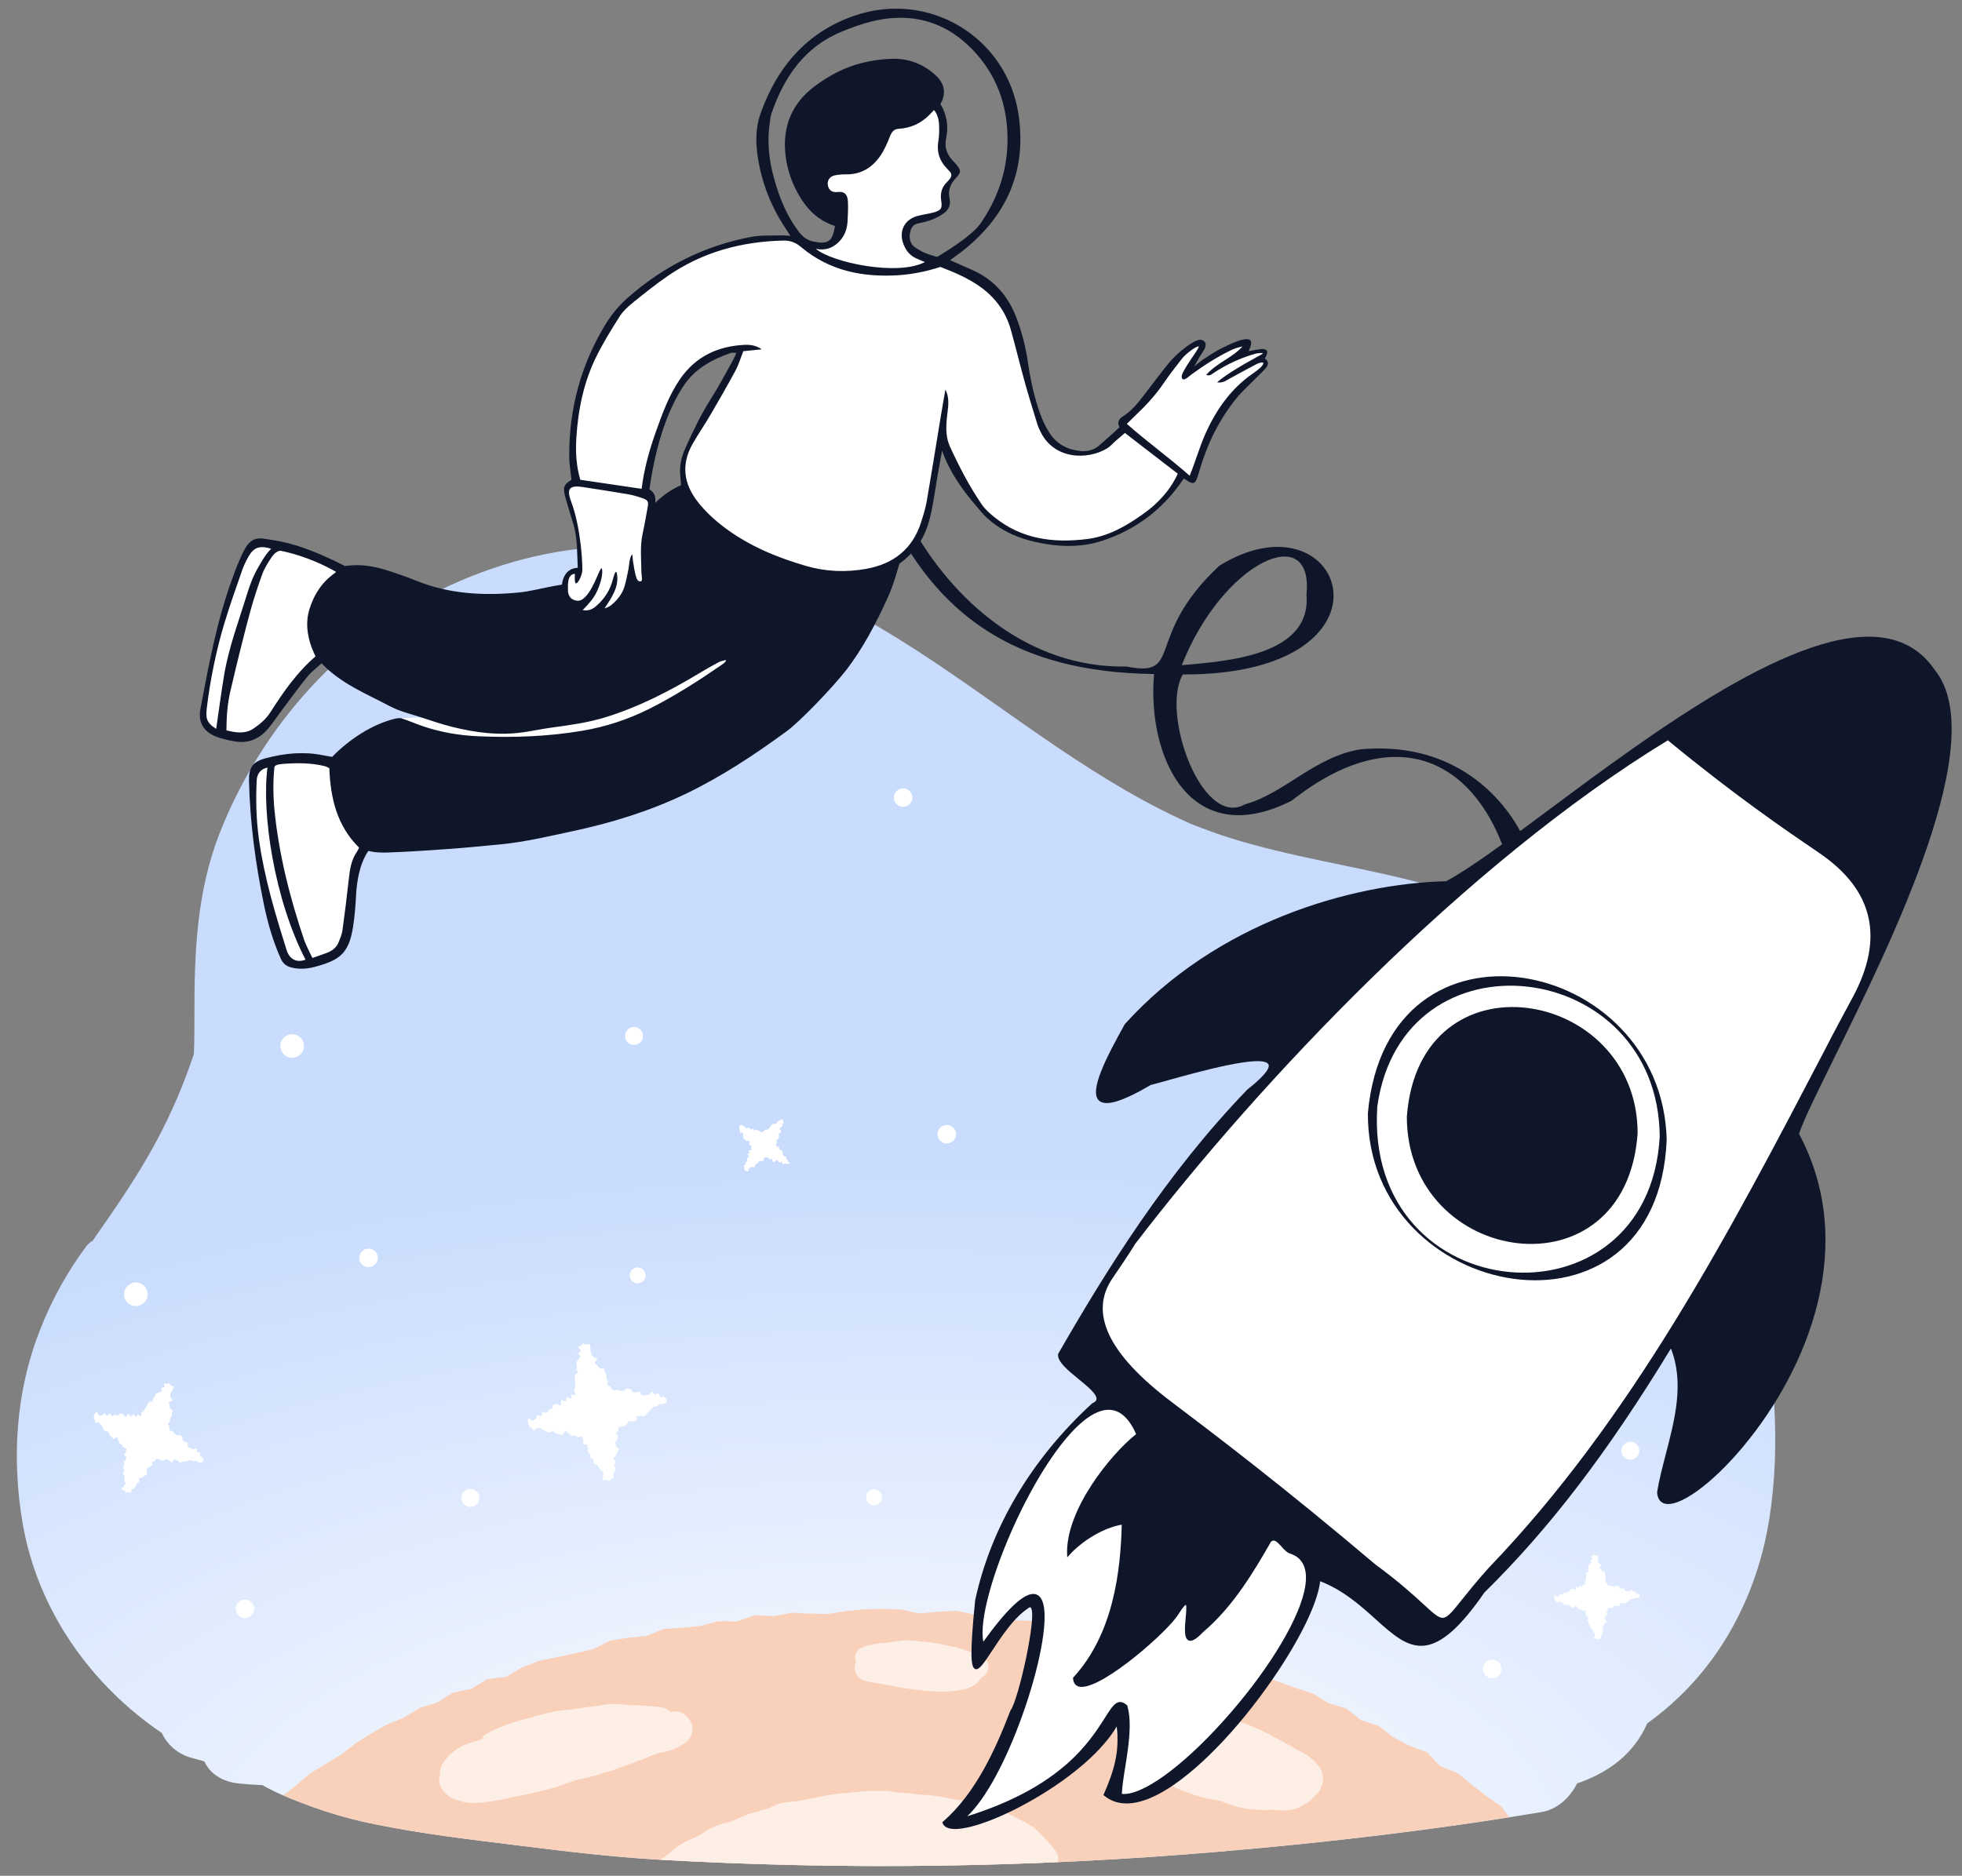 <svg clip-rule="evenodd" fill-rule="evenodd" stroke-linejoin="round" stroke-miterlimit="2" viewBox="0 0 1098 1050" xmlns="http://www.w3.org/2000/svg" xmlns:xlink="http://www.w3.org/1999/xlink"><rect x="0" y="0" width="1098" height="1050" fill="#808080" stroke="none"/><radialGradient id="a" cx="0" cy="0" gradientTransform="matrix(613.934 -8.1 3.664 277.709 344.45 522.722)" gradientUnits="userSpaceOnUse" r="1"><stop offset="0" stop-color="#fff"/><stop offset="1" stop-color="#c9dcfd"/></radialGradient><clipPath id="b"><path clip-rule="evenodd" d="m0 0h697v523h-697z"/></clipPath><g transform="scale(.459 .629)"><path d="m0 0h2388v1668h-2388z" fill="none"/><g clip-path="url(#b)" transform="matrix(3.076 0 0 2.246 20.521 486.146)"><path d="m690.415 294.058c-4.565-24.121-12.012-47.606-22.181-69.95-9.91-21.479-24.18-42.114-42.612-57.132-21.294-17.352-46.108-27.779-72.606-34.469-23.763-6-48.145-9.478-71.587-16.769-5.355-1.667-10.588-3.603-15.809-5.639-.82-.366-1.641-.726-2.458-1.101-3.143-1.427-6.254-2.922-9.332-4.485-9.733-4.931-19.15-10.464-28.36-16.315-37.536-23.83-71.896-53.338-112.978-71.168-22.811-9.892-46.716-16.761-71.785-16.956-24.086-.191-47.585 5.56-69.366 15.592-41.768 19.236-74.378 55.641-91.026 98.211-8.991 22.994-9.975 47.185-9.919 71.585.013 5.245-.009 10.493-.219 15.734-3.925 11.797-8.835 23.243-14.677 34.218-7.507 14.06-16.542 26.994-25.644 40.022-.156.011-.31.029-.467.036-.52.5-1.042.99-1.56 1.488-7.786 10.392-14.103 21.808-18.772 33.925-9.49 24.088-11.105 50.696-6.785 76.058 5.854 34.364 26.884 64.092 55.219 83.29 2.219 4.759 6.408 8.321 11.463 9.744 1.791.515 3.586 1.007 5.382 1.494 2.34 5.175 7.464 8.083 13.495 8.733 3.087.332 6.279.548 9.54.685 6.176 3.542 13.207 6.178 19.713 8.574 8.388 3.013 16.993 5.383 25.742 7.087 18.381 3.731 37.135 5.896 55.735 8.208 18.483 2.297 37.035 4.573 55.637 5.634 73.96 4.216 148.126 3.177 221.938-3.111 42.911-3.657 85.833-8.608 128.309-15.76 6.113-1.028 11.104-5.619 13.993-11.31 12.043-4.13 22.336-11.357 27.821-23.798 4.557-3.277 8.872-6.879 12.912-10.776 19.384-18.666 31.306-43.797 35.461-70.224 4.823-30.661 1.702-61.047-4.217-91.355z" fill="url(#a)" fill-rule="nonzero"/><g fill="#fff"><circle cx="109.148" cy="198.001" r="4.68"/><circle cx="639.571" cy="358.357" r="3.561"/><circle cx="179.775" cy="377.095" r="3.561"/><circle cx="527.145" cy="169.894" r="4.68"/><circle cx="462.283" cy="346.47" r="4.68"/><circle cx="246.078" cy="288.9" r="3.154"/><circle cx="339.767" cy="376.823" r="3.154"/><circle cx="244.636" cy="194.041" r="3.561"/><circle cx="47.169" cy="296.379" r="4.68"/><circle cx="351.298" cy="99.572" r="3.662"/><circle cx="584.799" cy="444.84" r="3.662"/><circle cx="139.416" cy="281.965" r="3.662"/><circle cx="90.41" cy="420.997" r="3.662"/><circle cx="481.021" cy="266.11" r="3.662"/><circle cx="368.594" cy="232.958" r="3.662"/><circle cx="231.393" cy="49.905" r="3.154"/></g><g fill-rule="nonzero"><path d="m142.826 506.55c18.381 3.731 37.135 5.896 55.735 8.208 18.483 2.297 37.035 4.573 55.637 5.634 73.96 4.216 148.126 3.177 221.938-3.111 38.581-3.288 77.167-7.64 115.434-13.677l-3.189-4.273-5.972-4.193-5.745-4.462-5.656-4.604-6.915-2.756-5.121-5.47-6.941-2.591-6.446-3.341-5.805-4.51-7.007-2.262-5.823-4.621-7.025-2.146-6.271-3.803-6.946-2.25-6.829-2.495-6.793-2.585-6.961-2.102-6.471-3.604-7.182-1.421-7.107-1.581-7.116-1.495-6.737-2.993-7.351-.484-7.043-1.772-6.896-2.584-7.207-1.061-7.391.167-7.097-1.617-7.207-.888-7.267-.334-7.215-.74-7.164-1.431-7.187-1.509-7.307.367-7.295.711-7.233-1.55-7.277-.257-7.281.138-7.264.684-7.226 1.162-7.281-.136-7.307-.325-7.185 1.357-7.353-.401-7.034 2.476-7.342-.09-7.069 1.88-7.245.701-7.307.466-6.863 2.77-7.288.734-7.207 1.154-6.646 3.37-7.08 1.628-7.135 1.483-7.165 1.474-6.792 2.646-6.373 3.768-7.433.86-6.289 3.862-7.259 1.487-6.229 3.903-7.029 2.147-6.233 3.822-6.76 2.784-6.337 3.597-6.163 3.892-5.78 4.482-6.204 3.789-6.232 3.763-5.518 4.775-4.882 3.782c3.832 1.667 7.751 3.133 11.498 4.514 8.389 3.014 16.995 5.383 25.744 7.088z" fill="#f9d0ba"/><path d="m517.547 486.552c-.501-2.307-2.155-4.076-3.75-5.651-1.831-1.726-3.982-3.078-6.332-3.98-1.783-1.171-3.63-2.243-5.53-3.212-2.069-1.07-3.942-2.219-5.652-3.061-2.33-1.148-4.731-2.193-7.134-3.22-2.404-1.027-4.973-1.768-7.447-2.677-2.475-.91-4.972-1.723-7.508-2.513-2.535-.79-5.087-1.436-7.67-2.102-2.265-.586-4.61-1.445-7.095-1.976-2.396-.598-4.83-1.037-7.285-1.315-2.422-.176-4.858-.017-7.237.473-2.272.339-4.441 1.178-6.349 2.457-2.462 1.661-3.823 4.544-3.543 7.5.181 1.558.598 3.079 1.236 4.511.469 1.534 1.125 3.004 1.955 4.376.924 1.596 2.014 3.09 3.252 4.457 1.352 1.341 3.395 2.211 5.005 3.386 1.546 1.24 3.156 2.397 4.826 3.465 1.766 1.028 3.442 2.176 5.277 3.075 2.075 1.015 4.231 2.039 6.473 2.913 2.202.858 4.504 1.613 6.821 2.302 2.295.686 4.814.824 7.176 1.316 2.173.941 4.405 1.741 6.68 2.397 2.327.559 4.696.928 7.083 1.101 2.352.253 4.724.243 7.074-.029 2.329.418 4.708.482 7.056.19 1.791-.355 3.503-1.033 5.05-2.002 1.629-.843 3.224-1.693 3.857-3.052 2.936-2.032 4.399-5.627 3.716-9.132z" fill="#fdeee6"/><path d="m412.555 521.383c.436-1.245.304-2.622-.362-3.761-1.269-1.857-2.71-3.59-4.304-5.177-1.453-1.725-3.052-3.322-4.778-4.774-1.879-1.246-3.846-2.354-5.886-3.314-1.958-1.096-3.979-2.077-6.052-2.937-2.075-.825-4.096-1.934-6.252-2.577s-4.437-.867-6.618-1.364c-2.252-.514-4.598-.572-6.873-.989-2.275-.418-4.517-.979-6.807-1.302-2.29-.322-4.604-.4-6.906-.618s-4.588-.537-6.896-.662-4.604-.742-6.919-.769c-2.316-.028-4.642.006-6.952.079s-4.618.45-6.923.623c-2.265.171-4.519.469-6.771.728s-4.449.922-6.689 1.273-4.443.849-6.666 1.294c-2.223.446-4.573.32-6.776.862-2.203.543-4.204 1.813-6.38 2.454-2.176.642-4.392 1.101-6.539 1.839s-4.167 1.75-6.278 2.592c-2.355.939-4.972 1.259-7.29 2.297s-4.379 2.61-6.631 3.774c-2.251 1.165-4.666 2.055-6.828 3.376-2.162 1.32-3.977 3.16-6.019 4.665-.733.524-1.498 1.002-2.29 1.432 52.512 2.967 105.141 3.287 157.685.956z" fill="#fdeee6"/><path d="m336.429 449.633c1.912.479 5.417.943 9.503 1.709 2.913.546 6.15 1.215 9.509 1.631 3.234.401 6.552.772 9.702.844 3.255.12 6.513-.138 9.709-.77 3.503-.77 6.178-2.235 7.22-4.625 2.104-.795 3.369-2.98 3.01-5.2-.264-1.812-1.579-3.371-4.644-4.294-2.375-.715-4.504-1.766-6.923-2.221-.429-.564-1.448-.425-2.548-.657-2.931-.755-5.903-1.338-8.902-1.746-3.042-.283-6.128-.782-9.199-.789-3.087-.007-6.132.856-9.165 1.068-.715-.052-1.434-.017-2.142.105-1.967.304-3.908.759-5.805 1.361-3.143.869-4.224 3.826-3.072 5.987-1.558 2.655-.037 6.651 3.747 7.597z" fill="#fdeee6"/><path d="m265.301 473.844c1.999-1.599 2.925-4.203 2.384-6.706-.739-2.41-2.554-4.346-4.91-5.24-1.116-.45-2.543-.135-3.726-.151-1.601-1.593-3.831-1.845-6.299-2.043-2.828-.225-5.641-.455-8.483-.484s-5.705-.654-8.535-.52c-2.548.121-5.072.772-7.614 1.024-2.543.252-5.056.684-7.582 1.067-2.525.382-5.123.386-7.623.901-2.499.514-4.964 1.262-7.433 1.901-2.302.601-4.67 1.202-7.006 1.937-2.338.666-4.636 1.462-6.885 2.384-2.262.922-4.435 2.048-6.492 3.365-.36.138-.272 1.138-.63 1.282-2.407.97-5.424 1.457-7.982 2.846-2.526 1.311-4.765 3.112-6.589 5.297-1.607 2.032-2.502 4.309-2.122 6.442-.827 1.688-.3 3.519.848 5.415 1.567 2.394 4.058 4.034 6.877 4.526 1.756.606 3.606.891 5.463.841 1.833.007 3.663-.135 5.473-.423 3.495-.398 6.959-1.036 10.366-1.91 2.515-.38 4.997-.962 7.46-1.561 2.463-.598 4.977-1.052 7.407-1.81 3.496-.835 6.794-2.409 10.263-3.349 2.735-.741 5.566-1.21 8.282-2.087 2.715-.876 5.514-1.501 8.144-2.584 3.11-1.001 6.099-2.33 9.189-3.387 1.832-.627 3.793-1.711 5.956-2.351 2.033-.601 4.241-.821 6.176-1.608 2.015-.717 3.91-1.733 5.623-3.014z" fill="#fdeee6"/><path d="m137.336 140.814c.546-.3.793.139 1.339-.166.545-.306.386-.585.93-.888.543-.303.291-.754.833-1.057.543-.303.918.367 1.462.064.543-.303.829.2 1.375-.1.547-.3-.187-1.615.358-1.919.546-.304.828.2 1.373-.1.544-.3.956.427 1.501.122.546-.305.326-.701.872-1.001.545-.3.446-.482.992-.788.545-.305.333-.68.878-.985.544-.304.39-.587.938-.893.547-.307.719 0 1.268-.301.548-.3.436-.51.986-.818.549-.307.846.224 1.395-.083.363-.2 1.258-.213 1.406-.533.138-.496.161-1.017.068-1.524-.071-.367-.895-.549-1.173-.813-.255-.244-.64.242-1.053.186-.618-.082-.447-1.36-1.067-1.444-.619-.083-.682.407-1.301.325-.618-.082-.5-.952-1.116-1.034-.615-.082-.801 1.276-1.416 1.194-.616-.082-.674.312-1.293.229-.62-.083-.635.039-1.254-.044-.618-.083-.448-1.353-1.067-1.436-.618-.083-.677.342-1.301.258s-.634.028-1.253-.055c-.62-.083-.462-1.264-1.081-1.347-.62-.083-.625-.031-1.243-.114-.619-.084-.772 1.038-1.393.953-.62-.084-.644.078-1.266-.007-.621-.084-.581-.4-1.201-.486s-.693.426-1.316.343c-.564-.076-1.06-.907-1.337-1.401-.305-.545-.926-.2-1.231-.743-.304-.542.469-.975.165-1.518-.303-.544-.286-.553-.589-1.095-.303-.543.3-.88 0-1.424-.3-.543-.282-.559-.588-1.101-.305-.541-.013-.707-.317-1.253-.304-.545-1.533.142-1.838-.4-.304-.543-.554-.408-.86-.954-.305-.547-.7-.327-1-.873-.301-.545 1.194-1.382.889-1.928-.304-.545-1.113-.093-1.417-.637-.304-.545-.536-.42-.842-.966-.305-.547.027-.735-.279-1.283-.306-.549.173-.818-.134-1.368-.307-.549.146-.801-.161-1.352-.2-.363-1.533.26-1.852.112-.348-.161-.538-.5-.901-.43s-.331.538-.595.814c-.244.256-1.202.162-1.26.573-.082.62.995.764.912 1.382-.083.619-.811.52-.894 1.137-.083.618.838.74.756 1.356-.082.615-.715.532-.801 1.15-.086.617-.707.536-.79 1.156-.084.619.351.676.268 1.295s-.056.623-.138 1.241c-.082.619.538.701.455 1.326-.083.624-1.078.486-1.161 1.106-.083.619.086.641 0 1.261-.086.619.163.65.08 1.269s.16.654.077 1.275c-.083.622-.032.63-.115 1.251-.083.622-.213.608-.3 1.232-.087.623.717.731.634 1.356-.039.285-1.501-.028-1.735.221-.235.249.186 1.208-.058 1.345-.546.301-1.101-.687-1.646-.383-.544.304-.055 1.177-.6 1.48-.546.304-1.095-.684-1.638-.381-.544.303.2 1.641-.34 1.944-.541.303-1.092-.672-1.639-.367-.546.306-.718-.006-1.263.301-.546.306-.049 1.191-.595 1.495-.545.304-.614.183-1.161.489-.546.305-.27.8-.816 1.101-.545.3-1.053-.601-1.601-.301-.549.301-.034 1.219-.579 1.522-.544.303-1.016-.533-1.563-.227-.548.305-.09 1.125-.639 1.431-.548.306-.523.354-1.073.662-.549.307-1.314-1.062-1.864-.755-.363.2-.013 1.323-.161 1.643-.161.348.341.515.411.882.07.368-.011.368.265.632.255.243.207.345.619.4.619.083.506.923 1.126 1.001.619.078.751-.922 1.368-.839.617.084.616.089 1.231.172.616.083.562.5 1.178.585.617.085.546.642 1.165.725.62.083.609.162 1.227.244.619.082.712-.607 1.331-.524.618.083.531.743 1.152.826.62.083.6.251 1.217.334s.594.273 1.213.356c.62.083.846-1.615 1.465-1.532.618.082.52.835 1.141.919.62.085.517.87 1.14.953.622.083.657-.169 1.282-.086s.561.546 1.186.629c.563.076 1.523-.514 1.802-.018.3.545.126.645.431 1.19.305.544-.29.875.013 1.418.303.544 1.183.052 1.487.595.303.542.1.658.4 1.201.3.544-.433.958-.128 1.501.305.544.545.411.85.956.304.546-.043.739.261 1.284.304.544.83.254 1.135.8.305.547-.17.812.134 1.358.304.545.936.193 1.241.738.306.546.467.454.771 1.001.304.548.373.51.68 1.057.306.548.813.266 1.119.813.305.548-.457.977-.149 1.527.307.549-.483.989-.176 1.539.201.363 1.384-.193 1.702-.045.347.161.517.473.884.4.328-.09.615-.291.812-.569.243-.255 1.054-.351 1.109-.762.083-.62-.401-.685-.321-1.301.08-.617.594-.549.677-1.166.083-.618.089-.615.172-1.231.083-.617-.492-.695-.409-1.312.083-.616.5-.564.578-1.185.078-.62-.961-.759-.877-1.377.083-.619.854-.515.936-1.133.083-.619.425-.576.508-1.196.083-.621.654-.544.737-1.163.083-.62-1.234-.796-1.15-1.415.083-.618-.454-.69-.371-1.308s.639-.548.722-1.169c.083-.622.369-.584.452-1.206.083-.623-.8-.742-.713-1.367.087-.624.713-.539.8-1.164.037-.281-.129-.824.068-1.101.198-.276.804-.253 1.051-.391z" fill="#fff" transform="translate(102.186 207.954)"/><path d="m56.302 361.803c.525.029.501.455 1.025.484.525.029.539-.24 1.061-.211.523.029.547-.4 1.069-.374.523.026.487.674 1.009.7.523.026.501.517 1.023.547.523.03.601-1.231 1.12-1.201.52.03.501.516 1.021.545.521.029.486.736 1.012.765.527.029.547-.348 1.071-.318.525.03.535-.141 1.059-.112.525.029.545-.334 1.068-.301.524.033.542-.242 1.068-.212.527.03.512.326 1.038.355.527.029.541-.165 1.069-.135.529.03.501.54 1.029.57.349.02.989.415 1.24.255.321-.29.571-.65.733-1.051.116-.292-.387-.795-.465-1.107-.071-.288-.564-.117-.832-.342-.4-.338.3-1.168-.106-1.502-.406-.333-.669-.019-1.069-.356s.074-.901-.326-1.237c-.401-.337-1.143.546-1.545.209-.401-.337-.618-.081-1.022-.419-.403-.339-.468-.26-.87-.601-.401-.341.292-1.163-.11-1.501-.401-.339-.635-.064-1.038-.401-.402-.337-.463-.267-.866-.605-.402-.339.243-1.101-.16-1.444-.402-.342-.429-.3-.83-.641-.402-.342-1.016.389-1.42.05-.403-.34-.491-.237-.901-.576-.409-.339-.231-.548-.636-.889-.406-.34-.685-.01-1.09-.35-.366-.307-.344-1.122-.317-1.602.03-.524-.568-.558-.538-1.083.03-.524.772-.48.801-1.001.029-.52.046-.52.075-1.043.029-.522.607-.49.637-1.013.03-.522.052-.524.082-1.05.03-.525.31-.507.339-1.031.029-.525-1.152-.592-1.122-1.116.03-.523-.211-.539-.182-1.066.029-.526-.347-.545-.317-1.071.03-.525 1.471-.443 1.502-.968.031-.524-.749-.567-.719-1.091.03-.523-.192-.539-.162-1.066.03-.526.35-.509.379-1.036.029-.526.493-.5.523-1.032.03-.531.464-.5.494-1.032.02-.35-1.201-.501-1.365-.756-.175-.27-.156-.601-.449-.713-.292-.112-.478.232-.79.31-.288.071-.927-.429-1.151-.161-.339.401.361.99.024 1.393-.338.402-.811 0-1.148.4-.336.4.262.901-.075 1.301-.336.401-.747.056-1.084.457-.336.4-.744.062-1.083.464-.338.402-.055.64-.393 1.042s-.32.416-.658.818c-.337.401.065.744-.274 1.147s-.985-.141-1.323.261c-.339.403-.227.495-.566.901-.338.406-.178.536-.515.938-.338.402-.181.536-.521.94-.339.403-.306.432-.646.837-.341.404-.425.334-.766.739-.341.406.18.844-.16 1.249-.156.186-1.057-.7-1.333-.624-.277.076-.413.941-.648.928-.525-.029-.471-.984-.995-1.013-.525-.029-.57.811-1.093.781-.524-.03-.469-.979-.99-1.009-.522-.03-.596 1.256-1.119 1.227-.524-.029-.473-.97-1.001-1.001-.529-.031-.508-.329-1.032-.359-.525-.03-.573.824-1.096.795-.524-.029-.52-.148-1.046-.177-.527-.029-.552.446-1.076.416-.525-.03-.476-.9-1.001-.932-.526-.032-.574.849-1.101.819-.528-.03-.481-.836-1.007-.865-.527-.03-.572.757-1.101.727-.53-.03-.532.016-1.06-.014-.529-.03-.455-1.346-.984-1.376-.348-.019-.606.934-.855 1.095-.271.174.01.518-.106.811-.116.292-.174.256-.1.568.071.288-.009.339.258.564.401.337-.056.883.347 1.221.402.338.948-.315 1.349.021.4.336.4.34.801.677.4.336.171.61.572.947.402.336.1.7.501 1.039.4.34.359.39.76.728.402.339.78-.112 1.181.226.402.339.044.768.446 1.107.402.34.311.448.714.786.402.339.3.462.7.801.401.339 1.328-.765 1.73-.427.401.337-.007.827.4 1.167.408.339-.025.85.38 1.191.404.34.543.176.949.516.405.341.154.641.559.982.365.308 1.312.322 1.285.801-.029.524-.2.514-.23 1.039-.03.524-.601.49-.63 1.013-.029.522.817.57.788 1.092-.029.521-.226.512-.255 1.035-.029.522-.74.485-.77 1.011-.03.525.2.537.173 1.061-.027.523-.363.5-.393 1.03-.03.529.474.554.445 1.08-.029.525-.487.5-.517 1.024-.03.523.578.559.548 1.084-.03.524.128.532.101 1.056-.027.523.035.53.005 1.057-.03.526.458.554.428 1.082-.03.527-.764.487-.794 1.016-.03.528-.789.486-.819 1.015-.02.349 1.069.486 1.231.736.174.27.153.569.445.685.274.084.569.07.834-.038.287-.072.901.226 1.13-.042.338-.4.022-.667.36-1.069.339-.401.669-.122 1.001-.522.333-.401.341-.401.678-.801.337-.401-.037-.714.3-1.115.337-.402.607-.177.945-.581.338-.403-.34-.972 0-1.373s.84.019 1.177-.383c.337-.403.561-.218.901-.62s.71-.091 1.048-.493c.338-.403-.516-1.122-.179-1.524s-.011-.695.327-1.101.701-.1 1.039-.5c.338-.401.526-.249.865-.653s-.231-.887.11-1.292c.341-.406.75-.061 1.09-.467.154-.183.281-.643.547-.752.265-.11.684.192.922.206z" fill="#fff"/><path d="m590.94 229.359c.601.034.575.522 1.177.557.603.034.618-.277 1.218-.243.599.034.627-.463 1.227-.43.599.033.558.775 1.159.809.6.034.571.592 1.174.626.602.034.684-1.413 1.285-1.379.602.034.571.593 1.172.628.602.034.559.843 1.162.877.604.034.627-.4 1.231-.366.603.034.613-.162 1.215-.128.601.034.625-.382 1.226-.348.6.034.622-.278 1.227-.244s.586.374 1.191.408c.606.034.62-.19 1.227-.155.608.035.574.619 1.181.653.401.023 1.137.478 1.423.293.369-.333.657-.746.843-1.207.133-.335-.446-.912-.535-1.27-.082-.33-.648-.134-.955-.392-.461-.389.339-1.342-.122-1.73s-.767-.021-1.227-.408c-.461-.388.085-1.034-.374-1.421-.46-.386-1.314.627-1.773.241-.46-.387-.711-.094-1.173-.483-.463-.389-.539-.3-1.001-.685-.463-.384.334-1.335-.127-1.722-.462-.388-.729-.072-1.192-.462-.464-.389-.532-.306-.993-.694-.462-.389.278-1.269-.185-1.658-.462-.388-.492-.348-.953-.736-.462-.387-1.167.447-1.63.057-.463-.391-.565-.271-1.029-.661s-.265-.63-.731-1.021c-.465-.391-.784-.01-1.25-.4-.42-.354-.394-1.289-.364-1.836.035-.601-.653-.641-.619-1.243.034-.603.887-.552.921-1.152.034-.601.053-.601.087-1.202.034-.6.701-.563.732-1.163.031-.599.059-.6.094-1.201.035-.6.354-.583.388-1.185s-1.322-.679-1.288-1.28c.034-.602-.242-.62-.207-1.223.035-.604-.401-.628-.365-1.231.035-.602 1.688-.508 1.722-1.111.034-.602-.859-.651-.825-1.253.034-.601-.22-.618-.186-1.223s.401-.585.437-1.19c.036-.606.564-.578.6-1.184.036-.607.534-.579.569-1.186.022-.401-1.385-.581-1.569-.867-.2-.311-.178-.687-.514-.82-.337-.133-.549.267-.907.356-.33.082-1.064-.491-1.322-.185-.389.463.415 1.138.027 1.602-.389.463-.93 0-1.317.463-.386.464.301 1.037-.086 1.502-.386.464-.858.064-1.245.524-.387.461-.855.071-1.243.534-.388.462-.063.733-.451 1.195-.389.461-.368.478-.756.94-.389.461.075.852-.314 1.316-.388.463-1.131-.162-1.519.3-.388.463-.262.569-.65 1.03-.387.462-.205.615-.592 1.076-.387.462-.208.616-.601 1.079-.392.464-.351.501-.741.961-.391.461-.488.384-.879.85-.392.465.206.968-.185 1.433-.179.213-1.213-.8-1.53-.716s-.473 1.081-.744 1.065c-.6-.034-.539-1.129-1.142-1.163-.602-.035-.654.93-1.255.9-.6-.03-.537-1.124-1.137-1.158-.599-.034-.684 1.443-1.284 1.409-.601-.034-.542-1.113-1.145-1.147-.604-.035-.582-.377-1.184-.411-.603-.034-.657.945-1.259.911-.601-.034-.6-.168-1.201-.2-.6-.032-.633.512-1.236.478-.602-.034-.546-1.037-1.148-1.071s-.659.976-1.26.942c-.602-.034-.552-.961-1.156-.995-.605-.034-.657.871-1.262.836-.606-.035-.61.018-1.218-.016-.607-.034-.521-1.545-1.128-1.58-.4-.023-.7 1.072-.983 1.257-.31.2.012.595-.121.932-.133.336-.2.293-.11.651.082.33-.011.39.3.647.462.388-.065 1.015.401 1.401.465.386 1.089-.362 1.549.025.461.388.457.391.916.777.46.386.2.701.657 1.087.456.386.112.806.574 1.194.463.388.413.446.874.835.462.388.895-.128 1.356.259.462.387.05.882.512 1.271.462.39.357.514.819.901.461.388.343.53.8.918.458.388 1.526-.878 1.987-.49.462.387-.009.949.455 1.34.463.39-.028.977.435 1.366.464.389.625.2 1.09.594.466.393.176.735.642 1.127.42.353 1.507.369 1.476.917-.034.6-.23.59-.264 1.193-.034.602-.69.563-.724 1.163-.034.599.938.654.901 1.254s-.259.588-.293 1.188c-.034.601-.849.557-.883 1.16-.034.604.231.617.2 1.218-.031.602-.416.58-.45 1.183-.034.602.544.636.51 1.24-.034.603-.558.572-.592 1.176-.034.603.662.641.628 1.243s.146.612.112 1.213c-.034.602.041.609.007 1.213-.034.605.527.638.492 1.243-.035.604-.878.559-.912 1.167-.034.607-.901.557-.94 1.164-.022.4 1.228.558 1.413.845.2.311.176.654.512.787.314.096.652.081.956-.044.33-.082 1.04.259 1.301-.048.388-.461.025-.766.414-1.228.388-.462.767-.139 1.155-.601.387-.461.391-.455.776-.914.386-.46-.041-.82.347-1.281.387-.46.7-.2 1.084-.666.383-.467-.391-1.116 0-1.578.39-.461.964.023 1.351-.438.387-.462.644-.25 1.032-.713.388-.462.815-.1 1.201-.566.386-.467-.593-1.288-.205-1.749s-.013-.801.374-1.258c.388-.458.801-.115 1.194-.579.394-.463.601-.285.993-.749.393-.465-.266-1.018.125-1.484.392-.465.861-.07 1.253-.535.177-.212.322-.74.627-.864.306-.124.772.204 1.045.22z" fill="#fff"/><path d="m625.047 268.968c.354-.137.464.152.819.016.356-.137.284-.319.637-.455s.241-.428.595-.563c.353-.135.52.3.874.165.355-.135.482.192.837.056.356-.136.028-.988.383-1.124.354-.136.48.193.835.057.356-.136.539.341.894.2.356-.141.257-.391.613-.527.355-.137.31-.253.665-.389.356-.136.261-.381.615-.516s.285-.321.642-.458c.356-.137.433.064.79-.073.358-.137.307-.269.665-.406s.489.208.848.071c.236-.091.776-.02.893-.2.126-.287.185-.599.173-.912-.011-.227-.492-.41-.636-.592s-.407.09-.65.021c-.366-.1-.152-.859-.517-.963s-.446.187-.811.083c-.364-.103-.218-.616-.582-.719-.365-.103-.593.7-.957.595s-.433.13-.801.027-.385-.032-.751-.136c-.365-.104-.152-.854-.518-.957s-.437.146-.801.042c-.363-.104-.384-.038-.751-.142-.366-.104-.167-.801-.533-.901s-.373-.073-.739-.176c-.365-.103-.554.558-.922.454-.367-.105-.394-.01-.761-.115-.368-.104-.316-.293-.684-.4s-.454.2-.823.092c-.332-.095-.559-.638-.682-.961-.137-.355-.542-.2-.677-.554-.135-.355.366-.547.231-.901s-.124-.357-.26-.711c-.136-.353.256-.5.12-.858-.136-.357-.121-.361-.257-.716-.136-.356.053-.428-.082-.782s-.936-.048-1.072-.4c-.136-.353-.301-.295-.436-.65s-.391-.257-.527-.613c-.136-.355.84-.728.7-1.084-.139-.355-.662-.152-.8-.506s-.287-.3-.423-.655c-.136-.354.08-.44-.057-.8-.137-.361.175-.478.038-.836-.137-.359.157-.471.02-.828-.09-.236-.945.023-1.125-.093-.2-.127-.279-.348-.506-.338s-.248.3-.43.439-.739-.008-.807.235c-.101.366.532.547.428.912s-.534.242-.637.607c-.103.364.441.518.338.881-.103.364-.477.26-.581.624s-.472.261-.576.628c-.105.366.153.438.05.8-.103.363-.088.37-.192.735-.103.365.264.472.16.838-.105.366-.692.2-.801.565-.109.366 0 .394-.107.76s.041.406-.062.771.04.408-.064.775c-.104.366-.074.376-.179.743-.104.368-.181.348-.286.716s.37.5.264.872c-.047.168-.9-.147-1.064-.017-.163.13.007.744-.152.801-.354.135-.6-.51-.957-.375-.356.135-.136.701-.489.84s-.601-.507-.953-.371-.02 1.001-.374 1.141c-.355.14-.601-.501-.954-.364-.354.138-.433-.066-.787.07-.354.137-.133.713-.487.849-.355.136-.387.057-.743.193-.357.137-.231.459-.587.595-.355.136-.581-.454-.937-.318-.355.136-.126.73-.48.866-.354.135-.566-.41-.922-.273s-.152.67-.508.806c-.357.136-.347.168-.701.305s-.701-.752-1.057-.615c-.236.09-.123.801-.24.975-.126.2.161.34.171.567s-.039.22.105.401c.144.18.094.225.337.294.366.1.225.6.591.701.365.1.532-.49.901-.387.368.103.363.106.727.21.365.104.294.352.658.455s.273.434.64.537c.366.103.351.15.716.255.366.104.482-.301.847-.201s.256.495.623.601c.366.106.338.2.7.306.363.106.335.216.701.32.366.103.65-.901 1.015-.795s.24.548.608.652c.367.104.236.569.6.673s.41-.045.78.06c.369.105.291.376.659.482.333.094.962-.178 1.085.145.137.355.021.4.157.754.136.355-.251.501-.115.855.135.355.708.134.843.488.135.353 0 .4.139.757.14.358-.344.54-.208.895.136.356.293.295.429.65s-.089.44.046.796c.135.355.477.224.614.58.137.357-.173.474-.037.829s.547.2.683.552c.136.353.242.314.378.668s.18.339.318.696c.137.356.466.23.6.586.134.357-.36.549-.223.907.137.359-.376.554-.239.912.091.236.85 0 1.03.12s.27.33.5.32c.206-.025.396-.121.539-.272.168-.133.664-.119.733-.362.1-.366-.183-.448-.08-.813s.401-.279.51-.644c.109-.364.107-.362.21-.726.103-.365-.236-.461-.133-.825s.348-.3.451-.664c.103-.363-.512-.539-.409-.9.103-.362.559-.237.664-.601.104-.364.305-.31.408-.677.103-.366.441-.27.545-.635.105-.366-.673-.587-.57-.952.103-.366-.213-.456-.109-.821s.432-.273.536-.641c.104-.367.273-.319.378-.687.105-.369-.417-.516-.312-.884s.477-.263.581-.632c.048-.167-.006-.508.137-.658s.509-.063.67-.125z" fill="#fff" transform="translate(6.4 151.717)"/><path d="m169.2 75.832c.326.109.349.04.675.149.327.109.181.553.509.662s.516-.461.844-.352c.327.108.036.985.362 1.094s.3.2.627.31c.326.11.7-1.018 1.03-.909.329.109.232.395.559.501.327.105.217.438.545.546.327.108.494-.389.822-.28.329.109.078.866.407.976.328.11.489-.369.82-.26.33.11.417-.154.747-.044.237.08.252.323.434.219.181-.104.7-.1.749-.321.048-.2-.432-.383-.575-.588-.2-.282-.066-.374-.262-.656-.197-.282-.371-.163-.568-.447-.197-.285.224-.576.028-.859s-.67.046-.866-.237c-.196-.284-.241-.255-.438-.539s.1-.491-.091-.774c-.191-.282.029-.44-.167-.724-.197-.285-.325-.2-.521-.479-.196-.278-.556-.035-.754-.32-.197-.285.226-.58.027-.865-.198-.285-.77.112-.969-.174-.198-.286-.07-.374-.269-.661-.143-.206.372-.571.451-.809.109-.327-.451-.513-.342-.839s.485-.2.594-.531c.109-.33.247-.281.356-.608.109-.328.1-.33.21-.657.111-.327-.542-.545-.433-.873.109-.327.943-.051 1.052-.378s-.029-.373.08-.701c.109-.327-.677-.588-.567-.915.109-.326.427-.223.536-.551s.533-.188.643-.518c.11-.329-.259-.452-.149-.782.109-.331.366-.246.476-.575.065-.244.034-.505-.087-.727-.111-.193-.308-.6-.526-.653-.2-.049-.508.287-.713.429-.283.2-.339.115-.622.311-.283.197-.226.28-.51.477-.285.197-.155.381-.439.577-.283.197-.573-.221-.857-.025-.283.197-.4.026-.687.224-.288.197-.172.353-.455.549-.282.196-.088.48-.372.677s-.21.3-.493.5c-.284.2-.271.219-.555.417s-.552-.185-.837.013-.193.331-.479.529c-.287.198-.337.126-.622.326-.207.143-.3.207-.54.128-.327-.108-.259-.314-.585-.423s-.31-.162-.639-.271c-.328-.109-.33-.1-.657-.208s-.44.229-.767.121-.179-.557-.507-.667c-.329-.11-.536.517-.863.408s-.243-.364-.571-.473c-.327-.109-.322-.123-.649-.232-.328-.109-.454.266-.782.157s-.2-.509-.525-.619c-.324-.111-.32-.14-.65-.25-.331-.11-.273-.279-.601-.389-.237-.078-.621.262-.801.366-.179.104-.021.432-.073.648s-.116.237.027.442c.201.283.027.401.224.683.196.282-.201.556 0 .841.2.284.908-.212 1.101.071.192.283.026.4.223.684.197.285-.291.624-.094.908.197.285.041.39.237.672s.284.224.481.507c.198.284.381.156.577.439s.915-.213 1.112.072-.059.463.139.749c.198.285-.192.557.006.842.198.286.607 0 .801.29.144.206-.072.653-.151.893-.109.326.243.443.135.769-.108.327-1.017.026-1.126.354-.109.327.461.516.352.843-.109.328-.639.152-.748.478-.11.326.676.59.567.919-.109.328-.5.2-.607.525-.106.326-.092.334-.2.661s.027.372-.082.701c-.109.328-.3.264-.413.592s-.134.321-.243.651c-.11.329-.418.227-.528.557-.11.331.34.48.23.81-.091.227-.091.482 0 .709.123.237.322.427.565.537.2.048.79.263.995.121.282-.2-.093-.736.189-.933.282-.196.231-.273.514-.47.284-.197.314-.154.601-.35s.712.42.995.224.082-.49.366-.687c.285-.197.056-.52.339-.716.282-.197.391-.042.674-.24.284-.197.112-.442.401-.639.288-.197.376-.066.661-.264.286-.197.58.227.865.029.285-.199.213-.301.501-.501.287-.2-.067-.707.218-.901.303-.117.639-.126.948-.023z" fill="#fff" transform="translate(128.011 166.334)"/></g></g><g fill-rule="nonzero"><path d="m383.924 324.456c42.473-11.771 74.759-50.917 123.218-58.429 185.286-16.528 217.114 206.34 165.013 151.245-27.171-136.217-120.8-189.38-238.519-96.683-108.114 54.252-153.995-46.268-146.371-134.391-147.757-1.911-232.921-61.875-287.265-180.243 3.482-16.158 22.441 3.971 27.489 19.938 45.49 83.76 127.853 154.394 230.394 152.308 61.626 12.379 17.826-31.695 98.872-106.897 133.925-82.152 202.444 115.853-38.895 115.373-23.811 40.814 20.304 163.377 66.063 137.778zm-67.155-147.644c48.693-4.243 138.338-10.333 132.654-74.984 8.043-79.201-89.238-34.894-132.654 74.984z" fill="#0f162a" transform="matrix(1.146 0 0 .839 1077.863 443.624)"/><g transform="matrix(1.146 0 0 .837 1148.908 566.617)"><path d="m1054.8 35.75c-92.883-136.284-414.343 169.807-518.436 225.363-113.808 2.746-251.416 51.973-341.345 151.568-28.875 51.904-61 114.255 26.227 62.939 30.151-7.483 185.08-56.843 103.995 6.746-81.914 84.78-145.196 183.709-200.933 280.57-2.447 16.252 58.66 43.243 35.715 53.182-61.884 56.771-106.531 128.124-123.96 208.422-14.273 141.23 11.698 36.45 53.828 8.15 19.438-17.87-7.572 97.8-16.334 109.46-17.25 44.77-38.66 89.62-72.248 118.73 9.124 25.97 150.092-41.01 184.909-105.61 4.283 29.67-2.704 51.56-13.439 76.01 63.03 52.18 222.674-161.22 228.266-228.58 80.567 30.17 93.01 131.61 174.815 12.86 80.863-79.528 142.858-168.064 199.501-261.197 21.479 50.944-6.153 108.088-13.787 155.359 4.501 66.693 260.326-173.51 148.641-381.079 21.141-64.73 222.405-397.497 144.585-492.893z" fill="#fff"/><g fill="#0f162a"><path d="m1055.72 35.12c-12.7-18.636-30.41-29.98-52.62-33.714-91.507-15.409-245.389 99.069-357.751 182.634-44.924 33.412-83.74 62.281-109.279 75.96-101.274 2.509-244.181 43.729-341.881 151.93l-.146.205c-19.663 35.343-37.982 70.705-27.51 80.928 6.891 6.725 24.921 1.36 55.143-16.4 3.952-.987 9.839-2.627 17.265-4.699 33.214-9.26 102.329-28.539 108.069-17.18 1.232 2.43-.052 9.129-22.571 26.803-86.107 89.121-149.978 191.952-201.101 280.79l-.135.391c-1.181 7.843 10.496 17.372 21.792 26.587 9.719 7.931 19.767 16.13 19.038 21.396-.24 1.725-1.697 3.144-4.452 4.339l-.312.203c-64.475 59.145-107.458 131.42-124.317 209.137-5.97 59.07-4.496 71.56.07 73.18 4.005 1.44 8.754-5.45 18.256-19.89 9.509-14.44 22.536-34.23 37.371-44.21 1.087-1 2.542-2.05 3.352-1.32 7.461 6.75-12.916 98.08-21.337 109.28l-.151.27c-16.003 41.54-37.065 88.07-71.936 118.29l-.576.5.253.72c1.325 3.77 4.996 5.92 10.907 6.38.801.07 1.64.1 2.518.1 18.171 0 52.588-13.29 87.232-33.83 39.683-23.53 70.283-50.75 84.636-75.17 3.181 26.65-2.69 46.82-13.791 72.1l-.338.77.651.54c12.4 10.27 29.013 11.13 49.372 2.56 32.925-13.85 76.397-53.95 116.284-107.27 36.281-48.5 61.318-96.53 64.292-123.17 24.829 9.64 43.02 26.01 59.101 40.48 17.984 16.19 33.521 30.16 52.145 27.97 18.256-2.15 38.441-20.11 63.383-56.35 69.624-68.481 130.909-148.59 198.52-259.524 14.354 36.336 4.245 75.15-5.54 112.711-3.649 14.016-7.096 27.253-9.153 39.993l-.022.127.009.127c.531 7.863 4.413 10.739 7.577 11.765 15.309 4.972 50.536-20.342 83.793-60.178 70.085-83.946 122.483-215.418 59.599-332.844 4.926-14.789 19.012-43.293 36.797-79.282 62.834-127.153 168.004-339.971 107.494-414.136zm-861.122 1166.8c3.5-21.92 7.465-46.76 2.258-65.26l-.092-.33-.255-.22c-3.105-2.66-5.765-3.72-8.363-3.33-5.057.75-9.051 7.05-15.097 16.58-16.4 25.87-46.693 73.65-146.525 104.79 19.224-17.96 40.969-57.76 59.005-108.35 17.922-50.29 26.781-97.23 22.041-116.81-1.572-6.49-4.568-10.21-8.904-11.04-.614-.12-1.238-.18-1.863-.17-11.084 0-28.943 17.06-53.154 50.8-4.548-22.06 9.704-74.488 35.443-129.6 22.624-48.442 57.571-104.117 87.808-115.102 16.455-5.983 29.665 2.085 39.293 23.964-26.22 20.676-75.474 80.452-73.412 128.308l.118 2.732 1.83-2.031c14.734-16.361 37.64-29.65 56.193-32.703-1.264 47.463-8.166 115.302-51.522 162.382l-.317.35.024.46c.301 6.15 3.542 8.26 6.208 8.94.902.23 1.889.34 2.959.34 24.606 0 91.704-59.06 102.696-76.91 6.134-9.77 7.907-10.28 8.101-10.32 1.011.88.362 8.03-.111 13.25-.994 10.95-2.02 22.27 3.048 24.57 3.347 1.52 8.256-1.32 15.383-8.81 32.847-27.68 55.564-67.077 72.159-95.88.943-.985 1.887-1.463 2.874-1.463h.022c2.651.017 5.695 3.376 8.638 6.623 2.631 2.904 5.352 5.906 8.243 6.972 15.51 4.719 20.798 18.379 15.719 40.598-7.907 34.59-42.031 89-86.931 138.6-44.236 48.87-86.088 78.72-107.054 76.54.24-7.79 1.845-17.85 3.539-28.48zm338.169-158.72c-4.699.32-10.079-4.56-20.748-14.37-10.376-9.53-26.058-23.95-51.079-42.233-99.322-84-170.343-137.673-217.339-173.191-66.998-50.633-87.824-94.414-62.477-131.341 7.16-10.433 15.276-22.254 24.386-36.864 132.332-172.504 350.544-403.545 566.388-535.033 71.36 58.674 123.336 94.09 161.315 119.972 57.585 39.241 69.337 90.407 35.255 153.5-8.854 16.392-18.89 34.971-30.368 57.28-100.377 192.002-204.171 390.541-357.096 549.478-12.64 14.082-21.654 25.342-28.235 33.572-10.038 12.55-15.075 18.85-20.001 19.23z"/><path d="m770.679 534.496c-9.095 231.423-319.498 173.163-317.901-28.101 20.64-225.946 312.734-166.585 317.901 28.101zm-7.414-3.036c-1.534-190.711-273.379-223.532-300.454-32.204-14.639 217.121 288.839 242.111 300.454 32.204z"/><path d="m739.758 527.847c-12.274 176.618-245.39 141.249-245.548-17.286 12.996-177.158 245.431-137.686 245.548 17.286z"/></g></g><g transform="matrix(.747 0 0 .544 243.641 7.706)"><path d="m1739.27 579.672c-.17-1.341-1.25-2.689-3.21-4.006-1.75-1.177-2.32-3.485-1.28-5.32.39-.706.74-1.295 1.05-1.812.48-.803.82-1.383 1.04-1.883 1.75-3.939 1.28-5.063 1.27-5.074 0 0-.83-.834-4.94-.778-2.06.03-10.31 1.538-15.24 2.439-2.11.386-3.98.727-5.26.943-1.02.171-2.08.015-2.95-.546-1.62-1.034-2.27-3.095-1.55-4.876.51-1.28.93-2.292 1.28-3.139.57-1.394.95-2.314 1.28-3.205 1.63-4.469 1.31-6.557.87-7.087-.4-.479-2.19-1.1-6.35-.381-4.59.793-9.58 2.352-15.71 4.907-21.03 8.768-35.17 17.357-51.17 28.373-3.45 2.375-12.75 10.019-12.84 10.096-.72.589-1.62.91-2.55.91-2.19 0-4-1.805-4-4 0-.666.17-1.322.49-1.908.4-.739 9.88-18.185 14.91-25.187 3.36-4.69 4.01-9.347 2.5-10.754-2.48-2.311-5.16-2.233-10.63.312-11.21 5.213-30.61 21.171-40.71 33.481-10.8 13.174-21.3 27.026-31.44 40.422-2.97 3.917-5.94 7.834-8.92 11.741-9.84 12.906-21 27.534-36.78 37.195-5.51 3.373-5.29 6.961-5.22 8.141.08 1.402 1.05 3.186 1.39 3.7 1.04 1.603.81 3.734-.56 5.065-9.06 8.796-21.26 19.447-31.06 28.004l-2.75 2.399c-8.94 7.813-20.17 11.093-33.37 9.755-23.93-2.428-42.01-13.154-53.73-31.883-6.02-9.603-11.08-20.007-15.05-30.924-9.03-24.804-15.58-52.375-20.62-86.767-3.53-24.125-9.61-47.762-18.07-70.253-13.76-36.594-36.64-61.613-69.94-76.489-4.21-1.875-8.43-3.736-12.65-5.583-7.44-3.27-74.13-24.776-83.58-30.891-9.46-6.116-21.48-35.946 3.33-45.591 29.36-11.413 54.98-10.7 50.6-36.139-2.78-16.124 7.56-30.546 12.09-37.622 5.29-8.256 7.26-6.603-13.76-36.324-8.06-11.398.92-44.488-2.77-62.16-2.51-12.064-9.46-20.96-9.46-20.96s10.43-19.288-.56-33.915c-22.41-29.818-67.29-46.087-124.54-26.131-71.51 24.93-130.1 72.834-116.479 144.834 17.869 94.451 78.119 110.641 78.119 110.641 3.33 15.845.83 34.491-22.8 37.344-21.496 2.595-30.392-17.421-81.575-13.674-11.609.85-23.677.071-34.919 2.214-74.254 14.154-141.252 47.252-199.132 98.375-14.067 12.429-26.174 26.914-35.91 42.964-39.267 64.667-58.952 136.645-58.509 213.933.048 8.465 1.148 17.188 2.212 25.624.503 3.991 1.023 8.117 1.432 12.202.148 1.51-.577 2.98-1.865 3.782-10.913 6.809-11.401 8.919-9.492 18.97.654 3.44 1.653 6.813 2.71 10.382 1.752 5.912 3.505 11.734 5.258 17.557 2.164 7.187 4.402 14.617 6.554 21.947 5.342 18.2 5.92 36.912 6.479 55.008.167 5.378.338 10.938.634 16.386.004.073.006.146.006.219 0 2.127-1.698 3.901-3.823 3.994-20.691.921-21.905 22.757-21.947 23.686-.084 1.875-1.477 3.452-3.328 3.765-.007.002-5.143.872-12.473 2.176-6.915 1.229-13.951 2.738-20.756 4.198-12.458 2.672-25.341 5.435-38.273 6.67-66.521 6.359-120.156.086-168.792-19.737-8.19-3.338-15.758-6.188-23.135-8.713-1.974-.676-3.934-1.353-5.884-2.026-22.981-7.944-44.688-15.438-73.005-14.114-5.624.266-12.078 1.162-12.143 1.171-.817.116-1.65-.025-2.383-.403-34.311-17.639-64.677-29.943-90.254-36.573-11.976-3.104-25.434-5.621-42.355-7.919-10.735-1.459-18.51 2.837-24.467 13.521-9.179 16.464-15.528 33.967-21.668 50.895-23.933 65.984-37.118 135.884-49.869 203.474l-1.435 7.61c-4.547 24.07 9.533 35.25 22.146 40.38 9.926 4.04 20.956 6.31 30.436 7.99 19.917 3.54 36.957-2.89 50.648-19.12 5.266-6.24 10.151-13.09 14.875-19.71 2.606-3.65 5.301-7.43 8.051-11.1 3.413-4.55 6.805-9.11 10.197-13.68 10.089-13.58 20.522-27.62 31.366-41.02 4.588-5.67 9.989-10.34 15.706-15.3 2.52-2.18 5.125-4.44 7.65-6.78 1.597-1.48 4.126-1.4 5.625.18 24.834 26.2 56.099 41.89 86.335 57.06 7.963 3.99 16.198 8.12 24.186 12.38 11.354 6.06 62.723 22.22 62.723 22.22-25.297-.56-46.563.83-46.563.83s-5.866 4.12-8.014 4.63c-33.897 7.99-72.735 31.56-101.356 61.52-.892.93-2.181 1.37-3.458 1.19-.269-.04-6.678-.96-15.322-2.72-10.938-2.23-22.175-3.35-33.804-3.35-17.938 0-36.817 2.66-57.024 8-20.109 5.31-25.481 12.56-24.993 33.74 1.455 63.19 9.355 128.84 24.152 200.69 6.919 33.6 15.89 62.47 27.425 88.26 2.969 6.64 7.377 10.27 14.738 12.12 11.07 2.79 23.279 2.41 36.287-1.14 39.367-10.71 52.659-20.57 59.127-61.32 2.995-18.87 4.282-38.21 5.069-52.94 1.153-21.61 5.687-51.94 20.739-73.75.965-1.4 2.723-2.04 4.362-1.58.108.03 11.482 3.1 28.313 2.53 34.012-1.14 68.402-3.5 100.71-5.82 29.136-2.1 57.73-4.87 86.897-7.76 32.48-3.22 64.938-10.29 96.325-17.13 6.163-1.35 12.33-2.68 18.499-4 69.303-14.79 129.32-34.59 183.483-60.53 50.703-24.29 101.763-55.99 165.559-102.8 20.838-15.29 73.212-70.03 94.372-97.03 23.71-30.27 45.64-68.43 69-120.102 5.77-12.778 10.82-27.156 15.44-43.953 1.68-6.131 3.59-10.9 3.67-11.101.28-.686.74-1.282 1.33-1.722 32.98-24.427 44.19-51.708 50.86-85.156 2.37-11.834 4.3-23.999 6.17-35.764 1.08-6.77 2.19-13.77 3.37-20.649 1.62-9.36 3.37-18.846 5.06-28.019.76-4.121 1.52-8.242 2.27-12.365.28-1.502 1.32-2.804 2.78-3.241 2.04-.622 4.23.477 4.95 2.479 10.65 29.789 27.65 57.295 55.13 89.188 2.14 2.487 3.93 4.596 5.7 6.801 9.4 11.727 21.47 21.85 36.91 30.947 18.47 10.884 40.06 18.153 67.93 22.877 33.11 5.61 63.62 3.942 90.67-4.962 54.81-18.037 98.91-51.79 131.06-100.32 1.19-1.796 3.63-2.325 5.46-1.182.66.413 1.37.866 2.11 1.344 1.7 1.091 3.63 2.326 5.56 3.436 3.9 2.243 4.96 2.063 5.13 2.005.1-.034 1-.439 2.56-4.248 1.73-4.214 3.06-8.788 4.35-13.211l.53-1.812c13.03-44.478 33.2-83.924 59.95-117.242 7.12-8.869 15.39-16.904 23.38-24.675 3.51-3.414 7.14-6.944 10.6-10.475 1.61-1.641 3.25-3.265 4.9-4.873 3.01-2.952 6.13-6.004 8.9-9.162 2.31-2.635 3.42-4.939 3.19-6.661zm-859.911-14.931c-.745 1.642-1.391 3.148-1.995 4.554-1.248 2.903-2.325 5.411-3.707 7.869-3.272 5.821-6.551 11.782-9.721 17.548-8.266 15.03-16.813 30.572-26.176 45.326-16.735 26.371-30.064 54.643-41.976 81.267-6.597 14.746-9.089 28.74-7.618 42.782 1.096 10.455 1.163 15.311 1.166 15.513.019 1.662-1.001 3.171-2.55 3.773-.21.083-21.631 8.6-40.719 28.095-.752.768-1.783 1.201-2.858 1.201-2.194 0-4-1.805-4-4 0-.2.015-.4.045-.598.293-1.99.675-7.968-1.071-11.582-2.044-4.229-6.174-6.471-6.215-6.492-1.479-.79-2.331-2.431-2.1-4.092 9.792-70.344 28.269-127.2 54.918-168.989 16.793-26.332 41.667-44.07 80.651-57.514 2.094-.723 4.134-.6 6.497-.456 1.104.067 2.356.143 3.785.143 2.194 0 4 1.806 4 4 0 .57-.122 1.133-.357 1.652z" fill="#fff"/><path d="m1738.25 572.321c1.09-1.92 1.79-2.94 2.28-4.05 3.61-8.148 1.49-11.598-7.39-11.47-3.28.047-16.54 2.677-21.24 3.458 1.4-3.442 2.05-4.939 2.61-6.471 3.7-10.122.46-14.572-9.91-12.78-5.67.979-11.32 2.969-16.57 5.156-20.81 8.677-34.99 17.129-51.9 28.77-3.63 2.5-13.12 10.3-13.12 10.3s9.71-17.883 14.65-24.763c4.26-5.94 5.46-12.759 1.98-16.009-4.71-4.394-9.95-2.764-15.05-.392-11.4 5.303-31.27 21.359-42.11 34.571-13.97 17.028-27.09 34.754-40.45 52.274-10.37 13.597-20.82 27.108-35.69 36.208-4.46 2.731-7.44 6.593-7.13 11.794.18 2.837 2.04 5.653 2.04 5.653-9.84 9.55-23.33 21.237-33.65 30.263-8.65 7.559-19.23 9.914-30.33 8.787-21.44-2.174-39.17-11.527-50.75-30.026-5.91-9.437-10.87-19.704-14.68-30.17-10.13-27.821-16.13-56.708-20.42-85.979-3.56-24.327-9.61-48.016-18.29-71.082-13.52-35.95-36.59-62.892-72.05-78.733-11.58-5.172-22.77-9.93-36.52-16.235 5.33-3.952 11.22-7.97 15.78-11.454 74.64-56.981 109.62-131.752 96.13-225.391-18.44-127.959-146.63-205.376-268.76-162.801-77.719 27.096-125.834 84.249-152.704 160.355-7.877 22.311-7.97 45.871-4.531 69.145 6.354 43.012 21.74 82.66 46.002 118.816 2.225 3.315 4.229 6.778 7.269 11.674-5.784-.394-9.457-.968-13.104-.837-16.992.608-34.371-.655-50.896 2.495-76.038 14.494-143.008 48.057-201.031 99.307-14.434 12.749-26.682 27.419-36.681 43.886-40.3 66.37-59.534 138.581-59.09 216.032.073 12.737 2.387 25.461 3.663 38.191-11.843 7.39-13.625 10.901-11.306 23.111.696 3.665 1.767 7.27 2.829 10.854 3.896 13.147 7.922 26.256 11.784 39.413 6.767 23.053 5.673 46.79 6.958 70.483-24.583 1.094-25.765 27.503-25.765 27.503s-5.15.873-12.504 2.18c-19.6 3.484-38.977 8.94-58.709 10.826-56.888 5.436-113.068 2.482-166.902-19.46-7.7-3.138-15.483-6.101-23.349-8.793-25.646-8.778-48.867-17.834-80.373-16.351-5.885.277-12.509 1.205-12.509 1.205-27.836-14.309-60.823-29.045-91.079-36.888-14.03-3.637-28.442-6.057-42.82-8.011-12.814-1.741-21.961 3.811-28.499 15.537-9.175 16.456-15.542 33.855-21.935 51.478-24.927 68.72-37.978 140.24-51.474 211.7-4.692 24.85 8.614 38.34 24.568 44.83 9.901 4.03 20.658 6.35 31.244 8.23 21.967 3.9 40.253-3.71 54.405-20.48 8.289-9.82 15.341-20.69 23.069-30.99 13.713-18.28 27.101-36.83 41.473-54.58 6.394-7.9 14.849-14.13 22.97-21.67 31.93 33.68 73.187 49.77 111.542 70.22 15.914 8.48 34.167 12.68 51.499 18.39 16.562 5.46 33.117 11.13 50.013 15.35 38.578 9.64 77.663 14.66 117.438 8.71 15.607-2.33 31.075-5.64 46.71-7.73 28.866-3.85 57.622-7.93 85.601-16.49 54.492-16.68 104.554-42.66 153.138-71.86 10.332-6.22 20.8-12.2 31.399-17.94 3.357-1.82 8.466-3.11 11.011-3.72s2.111.3.99 2.05-3.287 3.5-5.219 4.83c-38.716 26.69-78.155 52.24-120.317 73.23-34.436 17.15-70.723 29-108.678 35.41-55.616 9.39-111.702 11.37-167.924 9-31.667-1.33-62.855-6.44-92.945-16.92-10.592-3.68-24.003-9.37-34.675-12.79 0 0-5.18-.16-8.931.73-37.712 8.89-76.457 34.52-103.331 62.65 0 0-6.461-.92-15.088-2.68-31.111-6.35-62.094-3.38-92.651 4.7-21.912 5.79-28.5 14.71-27.97 37.7 1.563 67.9 10.552 134.97 24.233 201.41 6.289 30.53 14.893 60.47 27.691 89.08 3.588 8.03 9.169 12.29 17.412 14.37 12.942 3.26 25.986 2.2 38.315-1.16 39.293-10.7 55.087-20.83 62.027-64.56 2.796-17.61 4.161-35.52 5.113-53.35 1.151-21.57 5.581-50.75 20.037-71.69 0 0 11.776 3.27 29.518 2.68 33.658-1.13 67.275-3.42 100.863-5.84 29.039-2.08 58.031-4.89 87.006-7.76 38.998-3.87 77.023-13.04 115.264-21.2 63.716-13.6 125.507-32.64 184.376-60.84 59.178-28.34 113.496-64.51 166.197-103.18 21.475-15.76 73.893-70.65 95.153-97.79 28.25-36.05 50.56-79.02 69.49-120.918 6.47-14.305 11.5-29.392 15.66-44.54 1.64-5.981 3.53-10.668 3.53-10.668 34.56-25.603 45.79-54.485 52.4-87.588 3.74-18.729 6.31-37.687 9.56-56.517 2.32-13.513 4.89-26.986 7.34-40.477 12.43 34.746 32.65 63.499 55.87 90.451 1.9 2.206 3.79 4.422 5.61 6.693 10.55 13.159 23.52 23.358 38 31.892 21.49 12.663 44.97 19.252 69.29 23.374 31.25 5.295 62.92 4.66 92.59-5.106 55.56-18.283 100.3-52.329 133.15-101.911 2.19 1.373 4.93 3.214 7.8 4.858 7.37 4.239 10.25 3.464 13.38-4.198 2.05-4.987 3.49-10.228 5.01-15.412 12.42-42.371 31.58-81.413 59.24-115.862 10.08-12.55 22.4-23.303 33.71-34.855 4.65-4.74 9.58-9.218 13.95-14.195 4.99-5.675 6.53-11.723-.83-16.651zm-1711.554 605.899c-16.272-10.17-17.167-18.03-15.327-33.95 5.066-43.83 15.477-94.77 28.137-136.95 10.017-33.369 19.222-58.815 30.697-91.729 2.136-6.127 8.603-19.248 12.553-24.5 8.032-10.675 17.001-12.575 33.68-7.571-10.077 9.869-17.091 23.608-20.69 29.707-7.973 13.511-13.716 28.131-18.334 43.275-13.555 44.448-30.179 88.068-37.847 134.138-4.83 29.02-8.591 58.21-12.869 87.57zm152.162-195.715c-6.105 19.585-4.334 40.875 3.81 63.015 1.691 4.6 6.154 14.14 6.154 14.14-30.443 26.2-52.576 58.3-73.576 91.24-7.121 11.17-16.885 19.53-27.528 26.69-13.487 9.07-28.348 7.16-44.306 3.02.109-22.14 1.576-42.89 6.222-63.05 9.694-42.06 20.057-83.96 31.087-125.688 5.93-22.437 13.187-44.582 21.06-66.421 3.609-10.012 9.57-19.354 15.541-28.281 4.506-6.736 10.437-10.596 14.683-10.315 27.943 5.569 59.43 17.411 84.275 31.091 1.833 1.009 3.646 2.054 6.167 3.477-3.743 4.152-29.979 17.417-43.589 61.081zm-37.208 557.525c-18.674-59.4-36.538-119.04-45.136-180.93-4.467-32.16-5.313-64.53-3.67-96.97.537-10.6 6.545-18.32 17.588-20.63-9.911 75.27 11.326 216.19 62.113 314.3-14.474 5.38-26.073-.43-30.895-15.77zm114.951-161.13c-9.928 14.22-11.896 30.62-13.722 47.24-2.988 27.23-6.347 54.42-10.079 81.57-.891 6.47-3.563 12.79-6.009 18.94-3.188 8.02-8.823 13.39-17.112 17.01-4.563 1.99-25.946 9.32-25.946 9.32s-11.135-22.51-13.25-28.78c-23.454-69.47-41.471-140.29-48.674-213.36-2.058-20.88-2.619-49.22.022-70.21.299-2.38 4.709-4.46 13.031-5.09 23.25-1.75 46.524-2.04 69.398 3.73 2.352.59 4.498 2 7.1 3.2 1.837 48.51 12.082 93.94 48.585 130.04-1.109 2.15-1.982 4.44-3.344 6.39zm680.553-1101.522c-8.154-29.563-11.499-59.544-6.994-90.101.787-5.339 1.144-10.879 2.88-15.92 20.55-59.685 53.88-108.701 114.67-133.784 24.61-10.158 50.02-18.815 76.58-21.641 58.31-6.202 106.15 15.463 144.05 58.911 36.11 41.399 51.23 90.901 49.86 145.218-1.21 48.197-16.78 92.051-44.23 131.711-15.55 22.455-70.56 54.303-70.56 54.303s-1.27-.053-11.33-3.379c-11.33-3.748-13.76-5.175-23.73-11.589-9.92-6.389-11.81-17.629-7.96-29.027 1.86-5.515 5.02-9.188 11.09-10.516 8.11-1.775 16.33-3.572 24.03-6.585 6.86-2.688 13.52-6.434 19.45-10.816 7.55-5.582 10.94-13.773 8.82-23.165-3.06-13.522 1.17-24.228 10.43-34.068 8.76-9.303 8.39-12.349.16-22.406-1.31-1.612-2.7-3.16-4.16-4.64-10.62-10.725-15.4-22.621-12.03-38.372 3.44-16.033 1.83-32.379-5.15-47.637-1.23-2.678-4.32-7.857-4.32-7.857s2.88-5.11 3.77-7.796c4.93-15.047.77-27.607-10.61-38.394-20.07-19.005-44.18-28.415-71.38-27.862-16.47.335-33.21 2.717-49.22 6.678-28.13 6.963-53.63 20.357-76.86 37.639-38.918 28.96-54.345 67.975-48.158 115.788 2.587 19.998 8.751 38.922 18.111 56.75 13.76 26.207 32.507 47.153 62.357 56.71-4.16 25.518-11.22 30.267-34.67 25.594-10.026-1.997-17.346-7.212-23.473-15.078-20.582-26.422-32.629-56.792-41.422-88.672zm120.716 38.749c-.49-11.644-5.17-17.594-17-16.156-6.46.786-12.54-1.065-15.09-8.281-3.07-8.721 1.18-17.034 10.38-18.946 6.06-1.258 12.39-1.767 18.59-1.671 24.27.376 42.52-10.934 55.79-30.008 6.77-9.747 11.49-21.11 15.94-32.219 2.78-6.92 6.26-11.869 13.85-12.288 20.08-1.108 36.91-8.947 50.93-23.277 1.91-1.956 6.98-7.444 6.98-7.444 5.36 5.806 7.88 15.548 8.23 22.339.49 9.477.5 19.203-1.09 28.516-2.97 17.487 1.78 32.005 13.8 44.57 1.73 1.803 3.48 3.586 5.08 5.496 3.1 3.704 3.16 7.535.1 11.313-1.57 1.938-3.09 3.947-4.87 5.671-8.87 8.554-11.26 18.866-9.36 30.811 1.92 12.077-.33 15.519-12.29 18.792-8.4 2.301-17.12 3.435-25.58 5.555-21.88 5.481-31.89 24.796-23.91 45.95 3.79 10.034 9.77 18.263 19.75 23.11 3.33 1.614 15.32 6.588 15.32 6.588-43.91 23.314-150.92 1.076-178.05-21.662 14.84 3.124 26.5-.913 36.34-10.033 9.95-9.222 14.69-21.058 15.45-34.398.61-10.759 1.15-21.578.71-32.327zm-327.138 500.844c-2.602 13.881-4.921 27.825-7.935 41.616-4.685 21.442-2.241 43.023-2.005 64.572.031 2.885 1.088 8.184.787 11.049-.389 3.697-4.541 3.799-7.413.185-3.202-4.028-7.599-29.467-8.188-41.382-4.618 2.031-5.362 18.807-6.294 23.537-1.871 9.499-3.761 18.991-6.42 28.264-3.494 12.184-11.407 22.127-21.066 30.361-3.228 2.751-7.223 4.602-11.654 5.978 11.499-17.535 24.248-35.569 20.188-57.044-1.662-8.791-5.7 6.036-6.484 9.243-4.401 18.002-14.051 32.633-28.09 44.59-6.05 5.153-12.692 7.531-21.341 5.949 0 0 13.209-12.827 19.573-23.458 6.374-10.646 13.854-30.625 12.228-42.716-1.625-12.091-11.242 28.256-27.425 44.477-4.768 4.779-9.366 8.116-17.332 5.554-7.133-2.294-11.11-7.94-11.025-17.598.065-7.378-1.388-25.068 11.4-25.485 0 0-1.459 16.819 2.242 15.511 3.702-1.308 10.031-14.196 9.896-22.917-.22-14.085-1.21-28.147-2.965-42.124-2.95-23.494-7.154-46.687-15.485-69.132-7.812-21.045-2.387-26.799 19.846-23.323 24.219 3.786 48.456 7.473 72.614 11.615 7.739 1.327 15.396 3.548 22.838 6.097 10.631 3.641 11.551 5.692 9.51 16.58zm53.457-52.468c1.089 10.391 1.144 15.142 1.144 15.142s-22.147 8.618-42.127 29.024c0 0 1.262-8.36-1.425-13.92s-7.954-8.293-7.954-8.293c7.845-56.363 23.295-118.727 54.329-167.389 18.66-29.26 46.927-44.967 78.583-55.883 2.089-.721 4.644-.094 8.978-.094-2.243 4.946-3.618 8.685-5.545 12.114-11.792 20.978-22.908 42.395-35.788 62.691-16.543 26.069-29.698 53.723-42.25 81.777-6.41 14.326-9.585 29.171-7.945 44.832zm755.381 62.222c-27.73 19.768-56.97 36.627-91.25 40.916-54.95 6.875-107.27.359-152-36.242-7.34-6.006-14.77-12.562-20.05-20.299-20.2-29.566-36.57-61.299-51.56-93.815-8.48-18.408-6.74-37.161-4.42-56.131 1.57-12.797 3.12-25.513-3.4-38.128-2.6 15.198-5.29 30.381-7.79 45.595-7.49 45.5-14.67 91.052-22.52 136.49-2.04 11.815-5.65 23.421-9.27 34.891-13.97 44.169-45.39 68.511-89.91 76.443-32.73 5.833-65.6 4.635-97.644-4.705-47.743-13.916-93.317-32.726-133.388-62.99-15.988-12.075-30.691-25.489-43.147-41.299-23.498-29.824-27.987-61.551-9.065-95.159 9.165-16.278 19.873-31.682 29.287-47.828 14.015-24.035 27.863-48.183 41.031-72.686 5.061-9.419 8.059-19.945 12.579-31.445l30.143-3.05c-9.6-6.578-18.807-7.759-27.991-7.322-43.626 2.075-79.714 18.966-105.043 55.533-18.175 26.24-28.91 56.009-39.514 85.816-10.884 30.595-19.574 61.725-23.548 94.2l-100.09-14.826c-6.756-22.774-7.879-46.016-6.413-69.222 2.906-45.983 12.072-90.777 32.6-132.314 11.198-22.658 24.504-44.359 38.064-65.728 5.448-8.585 13.461-15.941 21.467-22.426 18.728-15.168 37.582-30.304 57.41-43.967 56.483-38.923 119.87-56.047 187.989-57.636 11.354-.265 20.103 2.871 29.086 10.466 46.617 39.413 101.897 50.159 161.157 46.041 19.17-1.333 43.74-5.874 66.29-13.401 21.35 8.195 42.4 17.057 61.51 29.964 26.55 17.937 44.87 41.98 53.55 72.81 7.99 28.387 14.79 57.109 22.68 85.524 6.56 23.596 13.93 46.97 21.02 70.414.84 2.763 2.24 5.358 3.41 8.019 21.22 48.412 77.28 50.103 110.36 29.921 4.87-2.973 8.67-7.685 13.04-11.511 5.25-4.598 10.57-9.109 15.7-13.526l86.3 66.677c-12.89 27.886-32.54 48.743-56.66 65.937zm191.3-239.302c-3.41 3.035-7.01 5.908-10.78 8.478-37 25.203-61.46 60.352-79.23 100.564-10.07 22.779-15.23 43.249-25.26 67.612-32.72-29.033-69.12-55.142-102.56-84.813 4.17-4.127 7.51-7.577 11-10.866 18.2-17.144 35.32-35.146 49.35-56.044 9.26-13.787 19.65-26.833 29.83-39.977 5.93-7.657 23.5-20.872 26.93-19.687s-29.19 40.792-27.58 50.117c1.61 9.326 11.9-1.463 16.1-4.506 20.57-14.921 41.85-28.679 64.76-39.746 5.73-2.763 11.86-4.67 18.31-5.865-16.87 18.771-41.86 26.734-59.08 46.328 5.68 2.418 8.65-.781 11.84-2.913 20.97-14 44.56-24.953 68.73-31.72 2.55-.714 13.62-1.946 11.4.139-2.23 2.085-51.83 26.855-74.28 46.81 9.43 1.287 14.22-2.671 19.42-5.526 14.55-8.003 29.09-16.022 43.81-23.714 3.31-1.732 7.16-3.531 11-3.182 3.84.35-1.76 6.77-3.71 8.51z" fill="#0f162a"/></g></g></g></svg>